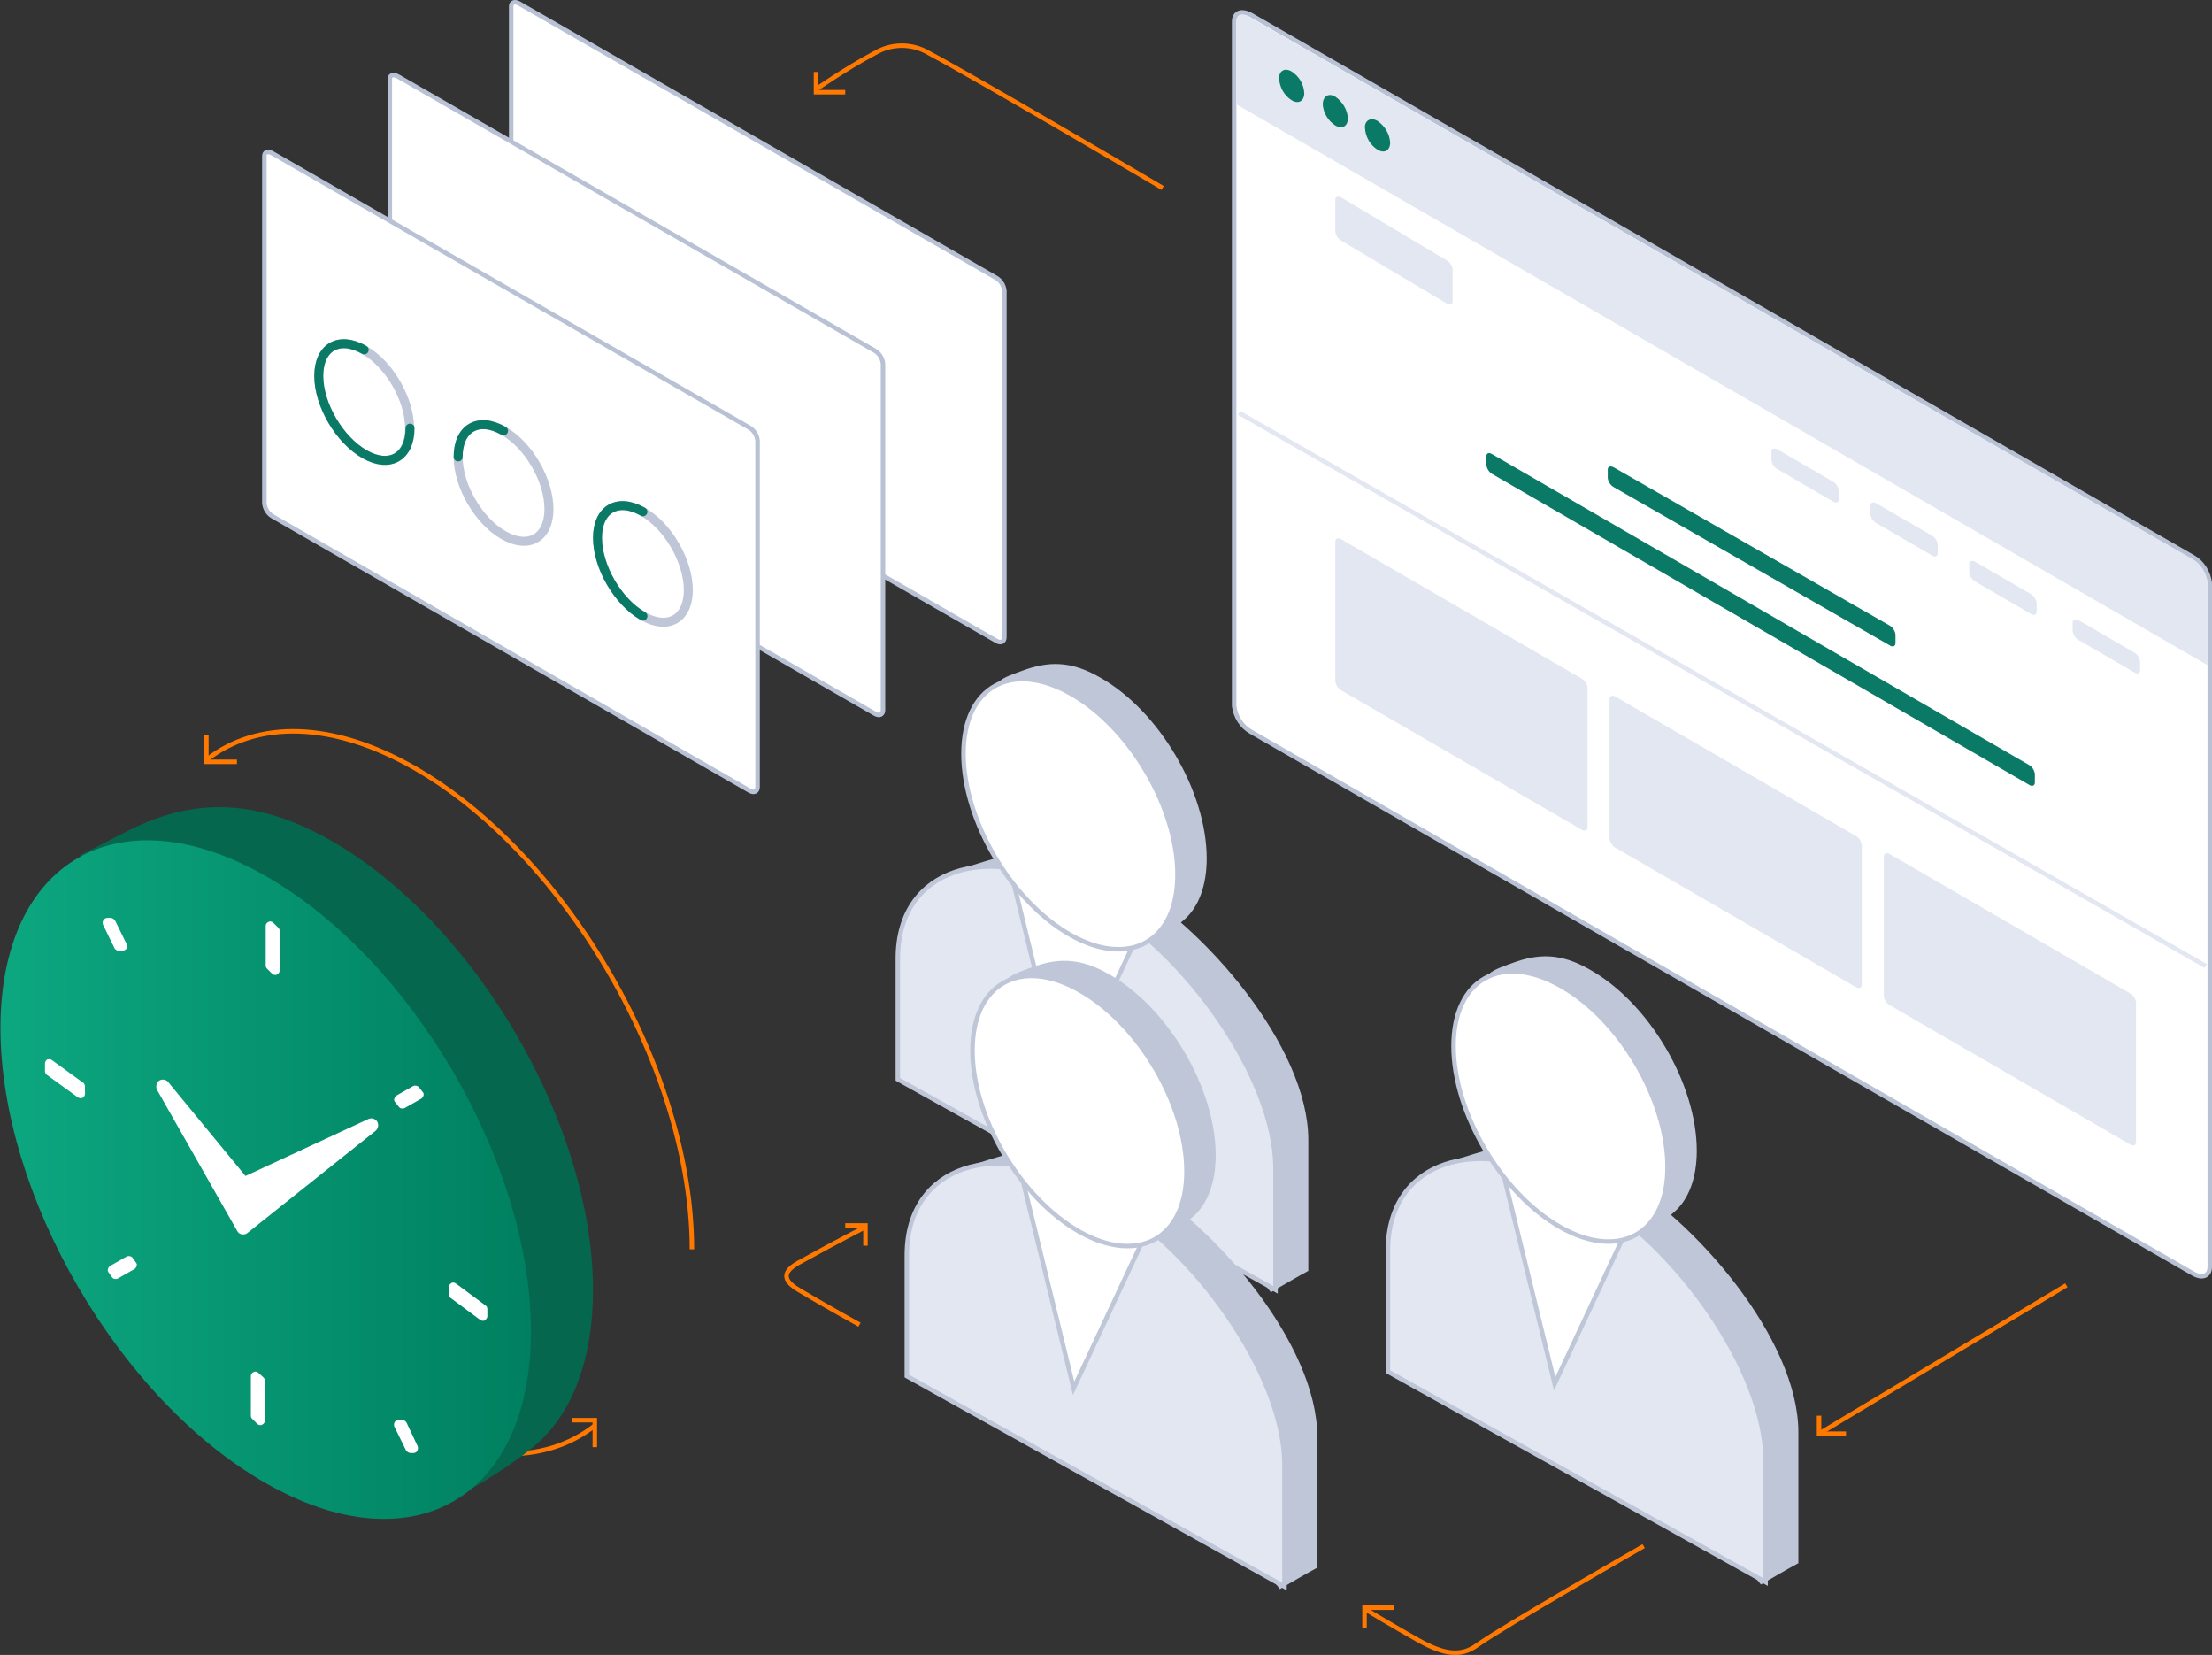 <svg style="opacity: 1;" data-animation="" data-animation-options="type: yourWebsiteAlwaysOnline; delay: 0;" version="1.1" id="your-website-always-online" xmlns="http://www.w3.org/2000/svg" xmlns:xlink="http://www.w3.org/1999/xlink" x="0px" y="0px" viewBox="0 0 492 368" enable-background="new 0 0 492 368" xml:space="preserve">
<rect x="0" y="0" width="492" height="368" fill="#333333" stroke="none"/>
<g id="browser" data-animation-browser="" style="transform: translateY(0px); opacity: 1;">
    <path id="browser-2" fill-rule="evenodd" clip-rule="evenodd" fill="#FFFFFF" stroke="#B9C2D5" d="M278.2,3.3l209.6,120.6
		c2.1,1.2,3.4,3.4,3.7,5.7v152.1c0,2-1.6,2.7-3.7,1.5L278.2,162.7c-2.1-1.2-3.4-3.4-3.7-5.7V4.8C274.5,2.8,276.1,2.2,278.2,3.3z"></path>
    <path fill-rule="evenodd" clip-rule="evenodd" fill="#E2E7F1" d="M487.6,124.3L277.9,3.8c-0.6-0.3-1.1-0.5-1.6-0.5
		c-0.3,0-0.5,0.1-0.7,0.2c-0.5,0.2-0.6,0.9-0.6,1.4v18.3l216,124.7v-18.3C490.8,127.4,489.5,125.3,487.6,124.3z"></path>
    <path id="dots" fill-rule="evenodd" clip-rule="evenodd" fill="#0a7a67" d="M297,21.5c1.6,1.1,2.7,2.9,2.8,4.8
		c0,1.8-1.3,2.5-2.8,1.6c-1.7-1.1-2.7-2.9-2.8-4.8C294.3,21.4,295.5,20.6,297,21.5z M306.4,26.9c1.6,1.1,2.7,2.9,2.8,4.8
		c0,1.8-1.3,2.5-2.8,1.6c-1.7-1.1-2.7-2.9-2.8-4.9C303.5,26.8,304.9,26,306.4,26.9z M287.3,15.9c1.7,1.1,2.7,2.9,2.8,4.8
		c0,1.8-1.3,2.5-2.8,1.6c-1.7-1.1-2.7-2.9-2.8-4.9C284.5,15.7,285.8,15,287.3,15.9L287.3,15.9z"></path>
    <path id="Prostokąt_1058_kopia_16" fill-rule="evenodd" clip-rule="evenodd" fill="#E2E7F1" d="M298.3,119.9l53.5,31
		c0.7,0.4,1.2,1.2,1.3,2V184c0,0.7-0.6,0.9-1.3,0.5l-53.5-31c-0.7-0.4-1.2-1.2-1.3-2v-31.1C297,119.8,297.6,119.5,298.3,119.9z
		 M420.3,189.9l53.5,31c0.7,0.4,1.2,1.2,1.3,2V254c0,0.7-0.6,0.9-1.3,0.5l-53.5-31c-0.7-0.4-1.2-1.2-1.3-2v-31.1
		C419,189.8,419.6,189.5,420.3,189.9z M359.3,154.9l53.5,31c0.7,0.4,1.2,1.2,1.3,2V219c0,0.7-0.6,0.9-1.3,0.5l-53.5-31
		c-0.7-0.4-1.2-1.2-1.3-2v-31.1C358,154.8,358.6,154.5,359.3,154.9z M395.3,99.9l12.4,7.2c0.7,0.4,1.2,1.2,1.3,2v1.9
		c0,0.7-0.6,1-1.3,0.5l-12.4-7.2c-0.7-0.4-1.2-1.2-1.3-2v-1.9C394,99.8,394.6,99.5,395.3,99.9z M417.3,111.9l12.4,7.2
		c0.7,0.4,1.2,1.2,1.3,2v1.9c0,0.7-0.6,1-1.3,0.5l-12.4-7.2c-0.7-0.4-1.2-1.2-1.3-2v-1.9C416,111.8,416.6,111.5,417.3,111.9z
		 M439.3,124.9l12.4,7.2c0.7,0.4,1.2,1.2,1.3,2v1.9c0,0.7-0.6,1-1.3,0.5l-12.4-7.2c-0.7-0.4-1.2-1.2-1.3-2v-1.9
		C438,124.8,438.6,124.5,439.3,124.9z M462.3,137.9l12.4,7.2c0.7,0.4,1.2,1.2,1.3,2v1.9c0,0.7-0.6,1-1.3,0.5l-12.4-7.2
		c-0.7-0.4-1.2-1.2-1.3-2v-1.9C461,137.8,461.6,137.5,462.3,137.9z M298.3,43.9l23.5,14c0.7,0.4,1.2,1.2,1.3,2V67
		c0,0.7-0.6,0.9-1.3,0.5l-23.5-14c-0.7-0.4-1.2-1.2-1.3-2v-7.1C297,43.8,297.6,43.5,298.3,43.9z"></path>
    <path id="Prostokąt_1058_kopia_23" fill-rule="evenodd" clip-rule="evenodd" fill="#0a7a67" d="M331.9,101l119.4,69.1
		c0.7,0.4,1.2,1.2,1.3,2v1.9c0,0.7-0.6,1-1.3,0.5l-119.4-69.1c-0.7-0.4-1.2-1.2-1.3-2v-1.9C330.6,100.8,331.1,100.5,331.9,101z
		 M358.9,103.9l61.4,35.2c0.7,0.4,1.2,1.2,1.3,2v1.9c0,0.7-0.6,1-1.3,0.5l-61.4-35.2c-0.7-0.4-1.2-1.2-1.3-2v-1.9
		C357.6,103.8,358.1,103.5,358.9,103.9z"></path>
    <path id="Kształt_1786" fill="none" stroke="#E2E7F1" d="M275.6,91.8l215,123"></path>
</g>
    <path data-animation-box="" id="box-4" fill-rule="evenodd" clip-rule="evenodd" fill="#FFFFFF" stroke="#B9C2D5" d="M115.5,0.8l106.1,61
	c1,0.6,1.7,1.7,1.8,2.9v77c0,1-0.8,1.4-1.8,0.8l-106.1-61c-1-0.6-1.7-1.7-1.8-2.9v-77C113.6,0.5,114.5,0.2,115.5,0.8z" style="transform: translateY(0px); opacity: 1;"></path>
    <path data-animation-box="" id="box-3" fill-rule="evenodd" clip-rule="evenodd" fill="#FFFFFF" stroke="#B9C2D5" d="M88.5,17l106.1,61
	c1,0.6,1.7,1.7,1.8,2.9v77c0,1-0.8,1.4-1.8,0.8l-106.1-61c-1-0.6-1.7-1.7-1.8-2.9v-77C86.6,16.7,87.4,16.4,88.5,17z" style="transform: translateY(0px); opacity: 1;"></path>
    <g data-animation-box="" id="box-1_1_" style="transform: translateY(0px); opacity: 1;">
        <path id="box-1" fill-rule="evenodd" clip-rule="evenodd" fill="#FFFFFF" stroke="#B9C2D5" d="M60.6,34.1l106.1,61
		c1,0.6,1.7,1.7,1.8,2.9v77c0,1-0.8,1.4-1.8,0.8l-106.1-61c-1-0.6-1.7-1.7-1.8-2.9v-77C58.7,33.8,59.5,33.5,60.6,34.1z"></path>
        <path id="circle-3" fill="none" stroke="#BEC6D8" stroke-width="2" stroke-linecap="round" stroke-linejoin="round" d="M81,77.8
		c5.6,3.2,10.1,11,10.1,17.4s-4.5,9-10.1,5.8S70.9,90,70.9,83.6S75.4,74.6,81,77.8z"></path>
        <path id="circle-6" fill="none" stroke="#0a7a67" stroke-width="2" stroke-linecap="round" stroke-linejoin="round" d="M91.2,95.2
		c0,6.4-4.5,9-10.1,5.8S70.9,90,70.9,83.6s4.5-9,10.1-5.8"></path>
        <path id="circle-2" fill="none" stroke="#BEC6D8" stroke-width="2" stroke-linecap="round" stroke-linejoin="round" d="M112,95.8
		c5.6,3.2,10.1,11,10.1,17.4s-4.5,9-10.1,5.8s-10.1-11-10.1-17.4S106.4,92.6,112,95.8z"></path>
        <path id="circle-5" fill="none" stroke="#0a7a67" stroke-width="2" stroke-linecap="round" stroke-linejoin="round" d="
		M101.9,101.6c0-6.4,4.5-9,10.1-5.8"></path>
        <path id="circle-1" fill="none" stroke="#BEC6D8" stroke-width="2" stroke-linecap="round" stroke-linejoin="round" d="M143,113.8
		c5.6,3.2,10.1,11,10.1,17.4s-4.5,9-10.1,5.8s-10.1-11-10.1-17.4S137.4,110.6,143,113.8z"></path>
        <path id="circle-4" fill="none" stroke="#0a7a67" stroke-width="2" stroke-linecap="round" stroke-linejoin="round" d="M143,137
		c-5.6-3.2-10.1-11-10.1-17.4s4.5-9,10.1-5.8"></path>
    </g>
    <path data-animation-path="" style="stroke-dasharray: 64px; stroke-dashoffset: 0px;" id="line-1" fill-rule="evenodd" clip-rule="evenodd" fill="#FF7800" stroke="#FF7800" d="M459.6,285.8l-55,33"></path>
    <path data-animation-arrow="" style="stroke-dasharray: 18px; stroke-dashoffset: 0px;" id="arrow-1" fill="none" stroke="#FF7800" d="M404.6,314.8v4h6"></path>
    <g id="line">
        <path data-animation-path="" style="stroke-dasharray: 71px; stroke-dashoffset: 0px;" id="line-2" fill="none" stroke="#FF7800" d="M365.6,343.8c0,0-31.1,17.8-37,22c-3.7,2.7-7.4,2.1-13-1c-5.9-3.3-12-7-12-7"></path>
        <path data-animation-path="" style="stroke-dasharray: 41px; stroke-dashoffset: 0px;" id="line-3_1_" fill="none" stroke="#FF7800" d="M192.6,272.8c0,0-5.6,2.8-15,8c-3.4,1.9-3.7,3.8,0,6c5.3,3.2,14,8,14,8"></path>
        <path data-animation-arrow="" style="stroke-dasharray: 18px; stroke-dashoffset: 0px;" id="arrow-3_1_" fill="none" stroke="#FF7800" d="M188,272.5h4.5v4.5"></path>
        <path data-animation-arrow="" style="stroke-dasharray: 18px; stroke-dashoffset: 0px;" id="arrow-2" fill="none" stroke="#FF7800" d="M303.5,362v-4.5h6.5"></path>
        <path data-animation-path="" style="stroke-dasharray: 88px; stroke-dashoffset: 0px;" id="lin-4" fill="none" stroke="#FF7800" d="M258.6,41.8c0,0-40.2-23.7-52-30c-3.7-2.2-8.3-2.2-12,0c-6.6,3.5-13,8-13,8"></path>
        <path data-animation-arrow="" style="stroke-dasharray: 18px; stroke-dashoffset: 0px;" id="arrow4" fill="none" stroke="#FF7800" d="M181.5,16v4.5h6.5"></path>
    </g>
    <g id="clock_1_">
        <g id="line-4">
            <path data-animation-path="" style="stroke-dasharray: 178px; stroke-dashoffset: 0px;" id="line-3" fill="none" stroke="#FF7800" d="M132.3,317c-11.2,8.8-27.9,8.7-46.6-2.1c-14.2-8.3-27.2-21.5-37.6-36.9
			c-14.4-21.5-23.7-47.3-23.7-70.2"></path>
            <path data-animation-arrow="" style="stroke-dasharray: 18px; stroke-dashoffset: 0px;" id="arrow-3" fill="none" stroke="#FF7800" d="M132.3,321.8v-6h-5.1"></path>
        </g>
        <g id="clock-2_1_" data-animation-clock="" style="transform: translateY(0px); opacity: 1;">
            <path id="back-3" fill-rule="evenodd" clip-rule="evenodd" fill="#04674e" d="M73.6,186.9c32.2,18.4,58.3,63.2,58.3,100
			c0,15.4-4.6,27-12.2,33.9c-5.6,5-14.3,10.1-21.4,13.9c-28.4-36-75.2-88.3-80.5-144.5c5.3-2.6,10.3-5.5,14.2-7.1
			C44.2,177.9,57.3,177.6,73.6,186.9z"></path>

            <linearGradient id="front-2_1_" gradientUnits="userSpaceOnUse" x1="9.999847e-02" y1="107.741" x2="118.1" y2="107.741" gradientTransform="matrix(1 0 0 -1 0 370)">
                <stop offset="0" style="stop-color:#0ca780"></stop>
                <stop offset="1" style="stop-color:#008060"></stop>
            </linearGradient>
            <path id="front-2" fill-rule="evenodd" clip-rule="evenodd" fill="url(#front-2_1_)" d="M59.1,194.8c32.6,18.6,59,63.9,59,101.2
			s-26.4,52.4-59,33.8c-32.6-18.6-59-64-59-101.2S26.5,176.2,59.1,194.8z"></path>
            <path fill="#FFFFFF" d="M83.9,249.4c-0.4-0.6-1.2-0.9-1.9-0.6l-27.4,12.7l-17.2-20.9c-0.5-0.6-1.4-0.7-2-0.3s-0.8,1.3-0.5,2
			l17.9,31.5c0.2,0.4,0.6,0.6,1,0.7c0.1,0,0.2,0,0.3,0c0.3,0,0.7-0.1,0.9-0.3l28.6-22.8C84.1,250.9,84.3,250.1,83.9,249.4z"></path>
            <g>
                <path fill="#FFFFFF" d="M29.5,279.7c-0.3-0.4-0.9-0.5-1.3-0.3l-3.7,2.1c-0.2,0.1-0.4,0.4-0.5,0.7c-0.1,0.3,0,0.6,0.2,0.8l0.7,1
				c0.2,0.3,0.5,0.4,0.8,0.4c0.2,0,0.3,0,0.5-0.1l3.7-2.1c0.2-0.1,0.4-0.4,0.5-0.7s0-0.6-0.2-0.8L29.5,279.7z"></path>
                <path fill="#FFFFFF" d="M26.4,211.4h0.8c0,0,0,0,0.1,0c0.3,0,0.6-0.2,0.8-0.4c0.2-0.3,0.2-0.7,0.1-1l-2.6-5.3
				c-0.2-0.3-0.5-0.5-0.9-0.6h-0.8c-0.4,0-0.7,0.2-0.9,0.5c-0.2,0.3-0.2,0.7-0.1,1l2.6,5.3C25.8,211.3,26.1,211.4,26.4,211.4z"></path>
                <path fill="#FFFFFF" d="M57.5,305.3c-0.3-0.3-0.7-0.4-1.1-0.2c-0.4,0.2-0.6,0.5-0.6,0.9v8.8c0,0.3,0.1,0.5,0.3,0.7l1.1,1.1
				c0.2,0.2,0.5,0.3,0.7,0.3c0.1,0,0.3,0,0.4-0.1c0.4-0.2,0.6-0.5,0.6-0.9V307c0-0.3-0.1-0.5-0.3-0.7L57.5,305.3z"></path>
                <path fill="#FFFFFF" d="M18.4,240.7l-6.9-5c-0.3-0.2-0.7-0.2-1-0.1c-0.3,0.2-0.5,0.5-0.5,0.9v1.7c0,0.3,0.2,0.6,0.4,0.8l6.9,5
				c0.2,0.1,0.4,0.2,0.6,0.2s0.3,0,0.5-0.1c0.3-0.2,0.5-0.5,0.5-0.9v-1.7C18.8,241.1,18.7,240.8,18.4,240.7z"></path>
                <path fill="#FFFFFF" d="M108,290.3l-6.6-4.9c-0.3-0.2-0.7-0.3-1-0.1c-0.3,0.2-0.6,0.5-0.6,0.9v1.6c0,0.3,0.1,0.6,0.4,0.8l6.6,4.9
				c0.2,0.1,0.4,0.2,0.6,0.2s0.3,0,0.4-0.1c0.3-0.2,0.6-0.5,0.6-0.9v-1.6C108.4,290.8,108.3,290.5,108,290.3z"></path>
                <path fill="#FFFFFF" d="M93.2,241.8c-0.3-0.4-0.9-0.5-1.3-0.3l-3.7,2.1c-0.2,0.1-0.4,0.4-0.5,0.7s0,0.6,0.2,0.8l0.8,1
				c0.2,0.3,0.5,0.4,0.8,0.4c0.2,0,0.3,0,0.5-0.1l3.7-2.1c0.2-0.1,0.4-0.4,0.5-0.7s0-0.6-0.2-0.8L93.2,241.8z"></path>
                <path fill="#FFFFFF" d="M60.8,205.2c-0.3-0.3-0.7-0.4-1.1-0.2s-0.6,0.5-0.6,0.9v8.8c0,0.3,0.1,0.5,0.3,0.7l1.1,1.1
				c0.2,0.2,0.5,0.3,0.7,0.3c0.1,0,0.3,0,0.4-0.1c0.4-0.2,0.6-0.5,0.6-0.9V207c0-0.3-0.1-0.5-0.3-0.7L60.8,205.2z"></path>
                <path fill="#FFFFFF" d="M90.4,316.3c-0.2-0.3-0.5-0.5-0.9-0.6h-0.8c-0.4,0-0.7,0.2-0.9,0.5c-0.2,0.3-0.2,0.7-0.1,1l2.6,5.3
				c0.2,0.3,0.5,0.5,0.9,0.6H92l0,0c0.3,0,0.7-0.2,0.8-0.5c0.2-0.3,0.2-0.7,0.1-1L90.4,316.3z"></path>
            </g>
        </g>
        <g id="line-3-2">
            <path data-animation-path="" style="stroke-dasharray: 178px; stroke-dashoffset: 0px;" id="line-4-2" fill="none" stroke="#FF7800" d="M46,168.9c11.2-8.7,27.9-8.7,46.6,2.1c14.2,8.2,27.2,21.4,37.6,36.8
			c14.4,21.4,23.7,47.1,23.7,70"></path>
            <path data-animation-arrow="" style="stroke-dasharray: 18px; stroke-dashoffset: 0px;" id="arrow-4" fill="none" stroke="#FF7800" d="M45.9,163.4v6h6.8"></path>
        </g>
    </g>
    <g id="user-2" data-animation-user="" style="transform: translateY(0px); opacity: 1;">
        <path id="user-body-back_1_" fill-rule="evenodd" clip-rule="evenodd" fill="#BEC6D8" stroke="#BEC6D8" d="M282.8,286.7
		c5.8-3.4,7.7-4.4,7.7-4.4v-28.8c0-20.4-22.8-47-40.9-57.2l-6-3.4c-10-5.6-19.3-2.5-28.2,0.3c-6.5,2.1-6.9,4.2-6.9,4.2
		S269,268.4,282.8,286.7z"></path>
        <path id="user-body-front_1_" fill-rule="evenodd" clip-rule="evenodd" fill="#E2E7F1" stroke="#BEC6D8" d="M238.6,197.8l6.1,3.4
		c18.4,10.2,39,38.2,39,58.6v27l-84-46.8v-27C199.8,192.6,220.4,187.6,238.6,197.8z"></path>
        <path id="user-body-shirt_1_" fill-rule="evenodd" clip-rule="evenodd" fill="#FFFFFF" stroke="#BEC6D8" d="M225.5,196.5l11.3,46.2
		l15.2-32.5L225.5,196.5z"></path>
        <path id="user-head-back_1_" fill-rule="evenodd" clip-rule="evenodd" fill="#BEC6D8" d="M244.6,150.6
		c13.2,7.4,23.8,25.4,23.8,40.3c0,6.2-1.9,10.9-5,13.6c-2.6,2.4-5.7,4-9.2,4.7c-6.8-1.8-32.2-38.8-33.2-53.5
		c-0.3-4.4,1.9-4.9,6.5-6.6C233,147.1,238,146.8,244.6,150.6z"></path>
        <path id="user-head-front_1_" fill-rule="evenodd" clip-rule="evenodd" fill="#FFFFFF" stroke="#BEC6D8" d="M238.1,154.2
		c13.2,7.4,23.8,25.4,23.8,40.3s-10.7,20.8-23.8,13.4s-23.8-25.4-23.8-40.3S225,146.8,238.1,154.2z"></path>
    </g>
    <g id="user-3" data-animation-user="" style="transform: translateY(0px); opacity: 1;">
        <path id="user-body-back_2_" fill-rule="evenodd" clip-rule="evenodd" fill="#BEC6D8" stroke="#BEC6D8" d="M391.8,351.7
		c5.8-3.4,7.7-4.4,7.7-4.4v-28.8c0-20.4-22.8-47-40.9-57.2l-6-3.4c-10-5.6-19.3-2.5-28.2,0.3c-6.5,2.1-6.9,4.2-6.9,4.2
		S378,333.4,391.8,351.7z"></path>
        <path id="user-body-front_2_" fill-rule="evenodd" clip-rule="evenodd" fill="#E2E7F1" stroke="#BEC6D8" d="M347.6,262.8l6.1,3.4
		c18.4,10.2,39,38.2,39,58.6v27l-84-46.8v-27C308.8,257.6,329.4,252.6,347.6,262.8z"></path>
        <path id="user-body-shirt_2_" fill-rule="evenodd" clip-rule="evenodd" fill="#FFFFFF" stroke="#BEC6D8" d="M334.5,261.5l11.3,46.2
		l15.2-32.5L334.5,261.5z"></path>
        <path id="user-head-back_2_" fill-rule="evenodd" clip-rule="evenodd" fill="#BEC6D8" d="M353.6,215.6
		c13.2,7.4,23.8,25.4,23.8,40.3c0,6.2-1.9,10.9-5,13.6c-2.6,2.4-5.7,4-9.2,4.7c-6.8-1.8-32.2-38.8-33.2-53.5
		c-0.3-4.4,1.9-4.9,6.5-6.6C342,212.1,347,211.8,353.6,215.6z"></path>
        <path id="user-head-front_2_" fill-rule="evenodd" clip-rule="evenodd" fill="#FFFFFF" stroke="#BEC6D8" d="M347.1,219.2
		c13.2,7.4,23.8,25.4,23.8,40.3c0,14.9-10.7,20.8-23.8,13.4c-13.1-7.4-23.8-25.4-23.8-40.3S334,211.8,347.1,219.2z"></path>
    </g>
    <g id="user-1" data-animation-user="" style="transform: translateY(0px); opacity: 1;">
        <path id="user-body-back" fill-rule="evenodd" clip-rule="evenodd" fill="#BEC6D8" stroke="#BEC6D8" d="M284.8,352.7
		c5.8-3.4,7.7-4.4,7.7-4.4v-28.8c0-20.4-22.8-47-40.9-57.2l-6-3.4c-10-5.6-19.3-2.5-28.2,0.3c-6.5,2.1-6.9,4.2-6.9,4.2
		S271,334.4,284.8,352.7z"></path>
        <path id="user-body-front" fill-rule="evenodd" clip-rule="evenodd" fill="#E2E7F1" stroke="#BEC6D8" d="M240.6,263.8l6.1,3.4
		c18.4,10.2,39,38.2,39,58.6v27l-84-46.8v-27C201.8,258.6,222.4,253.6,240.6,263.8z"></path>
        <path id="user-body-shirt" fill-rule="evenodd" clip-rule="evenodd" fill="#FFFFFF" stroke="#BEC6D8" d="M227.5,262.5l11.3,46.2
		l15.2-32.5L227.5,262.5z"></path>
        <path id="user-head-back" fill-rule="evenodd" clip-rule="evenodd" fill="#BEC6D8" d="M246.6,216.6c13.2,7.4,23.8,25.4,23.8,40.3
		c0,6.2-1.9,10.9-5,13.6c-2.6,2.4-5.7,4-9.2,4.7c-6.8-1.8-32.2-38.8-33.2-53.5c-0.3-4.4,1.9-4.9,6.5-6.6
		C235,213.1,240,212.8,246.6,216.6z"></path>
        <path id="user-head-front" fill-rule="evenodd" clip-rule="evenodd" fill="#FFFFFF" stroke="#BEC6D8" d="M240.1,220.2
		c13.2,7.4,23.8,25.4,23.8,40.3c0,14.9-10.7,20.8-23.8,13.4c-13.1-7.4-23.8-25.4-23.8-40.3S227,212.8,240.1,220.2z"></path>
    </g>
</svg>